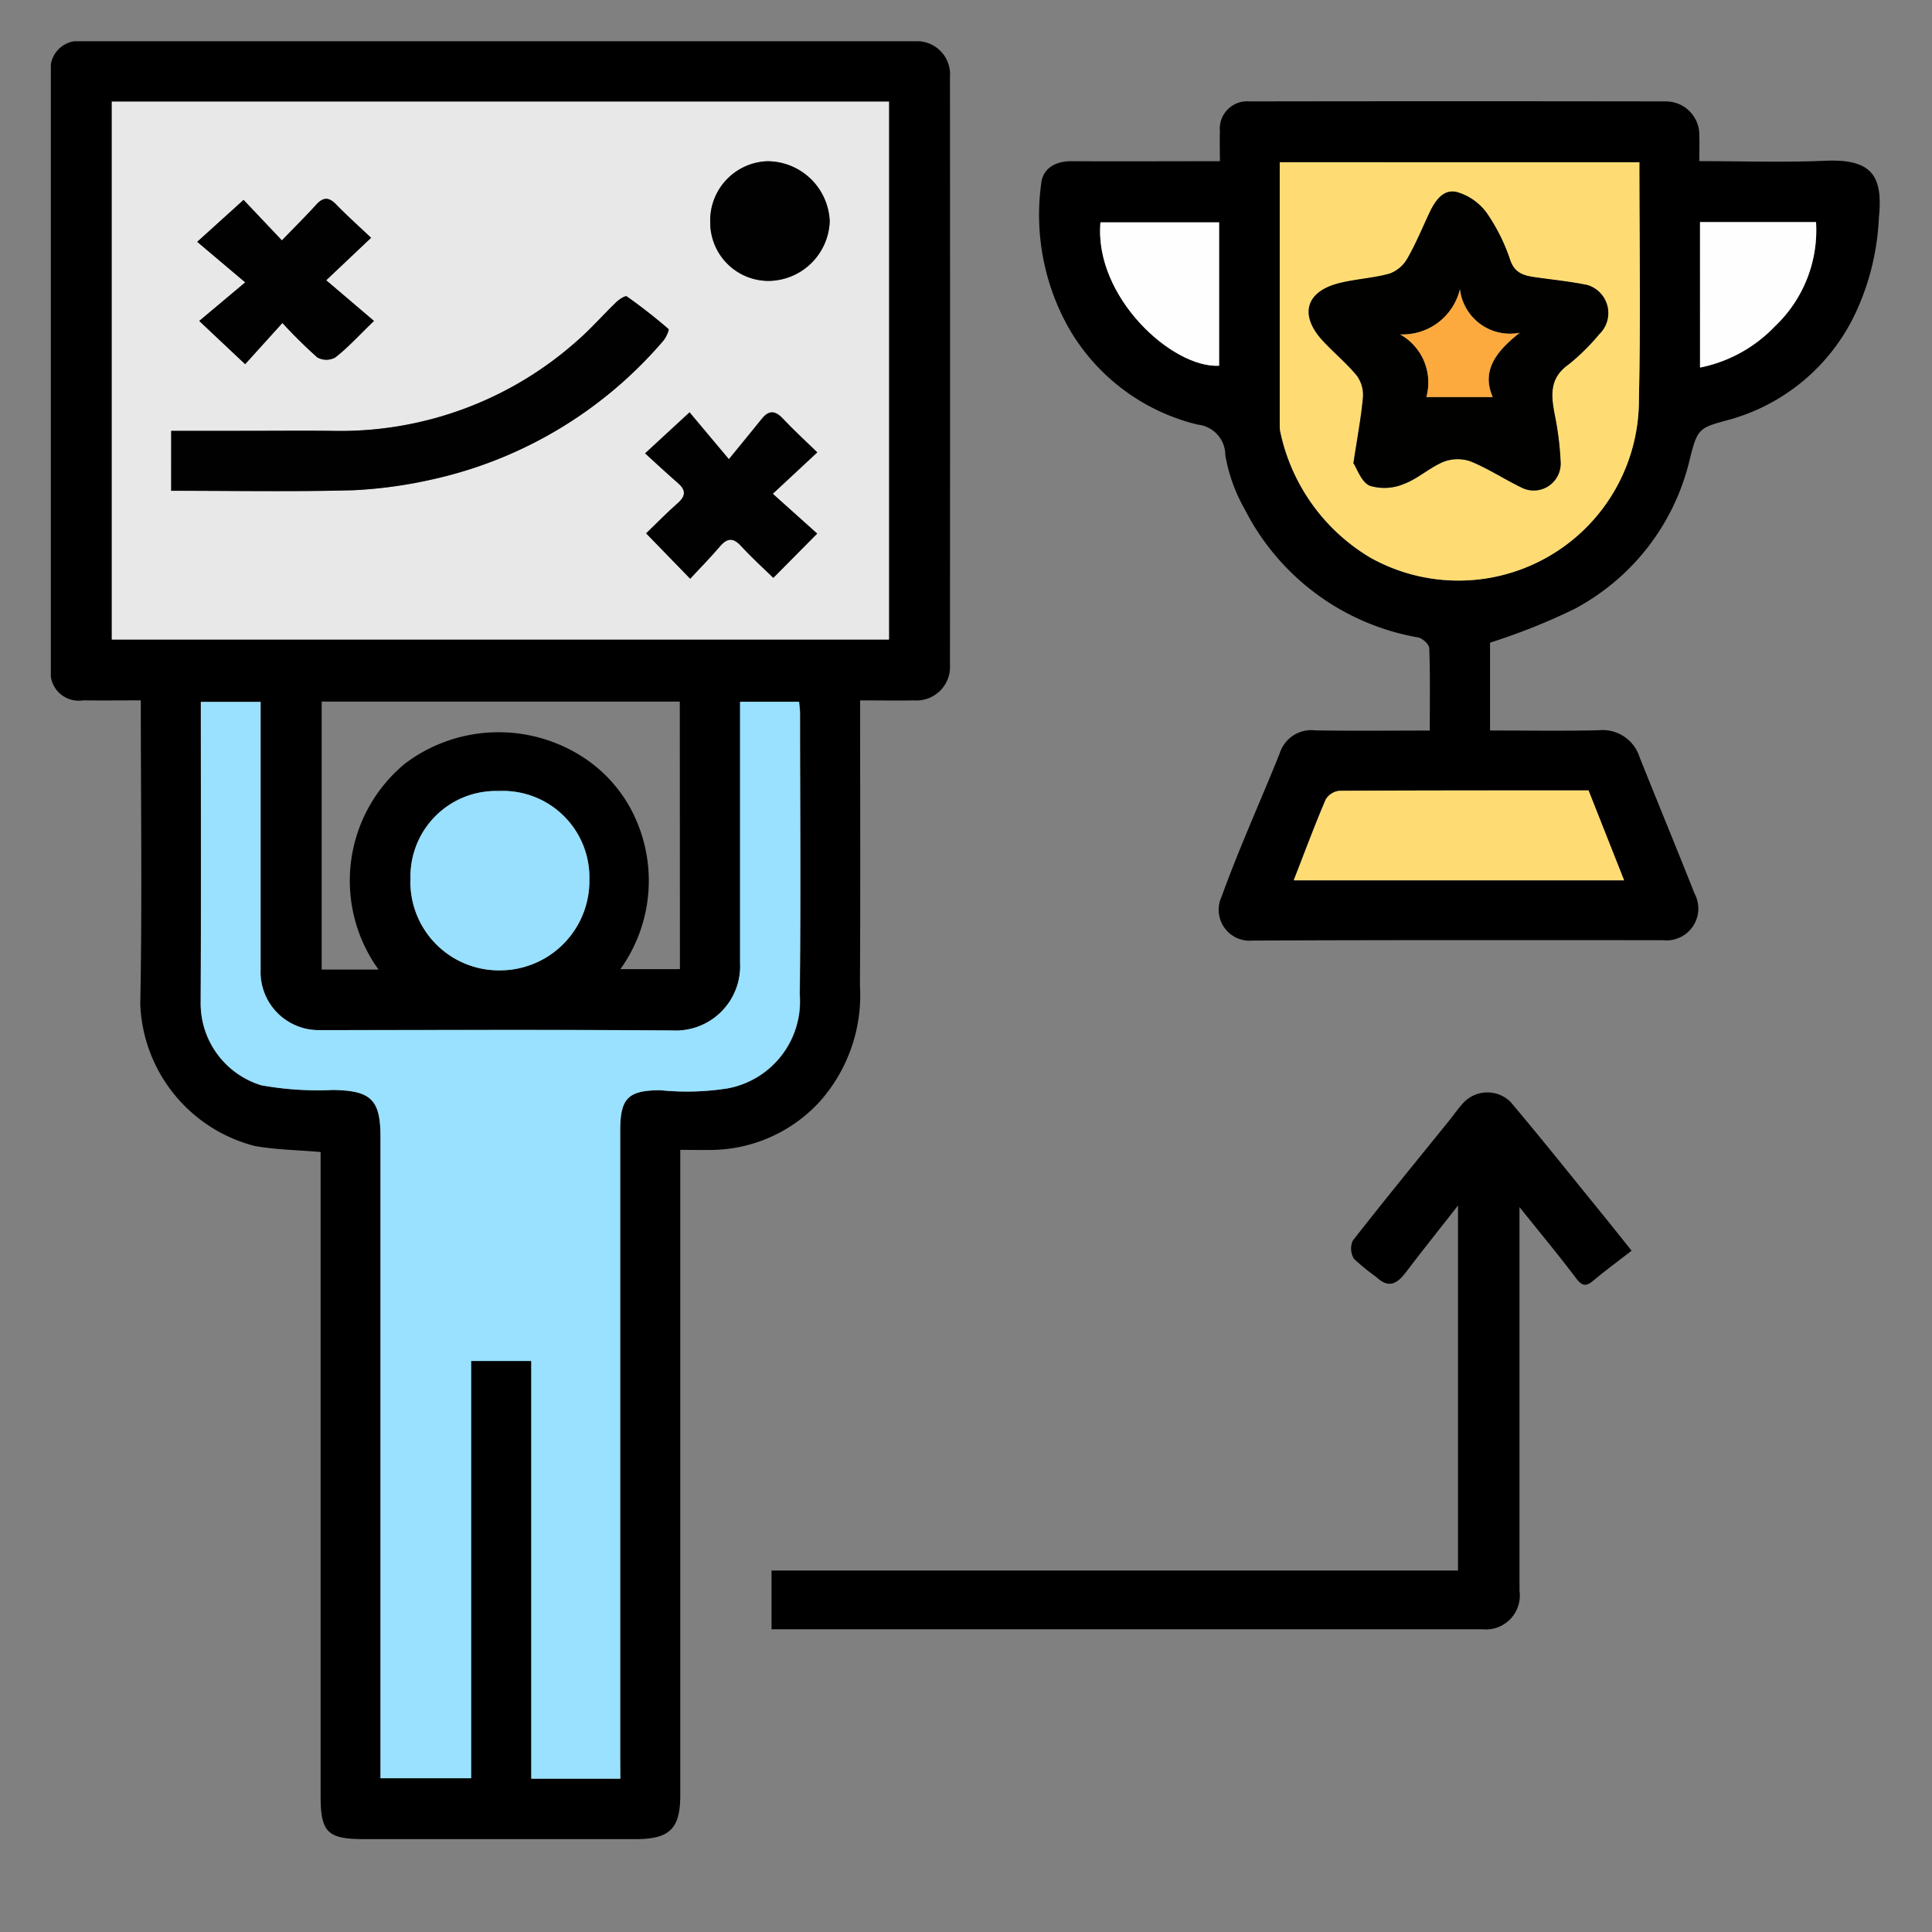 <svg xmlns="http://www.w3.org/2000/svg" xmlns:xlink="http://www.w3.org/1999/xlink" width="57" height="57" viewBox="0 0 57 57"><rect x="0" y="0" width="57" height="57" fill="#808080" stroke="none"/><defs><clipPath id="clip-path"><rect id="Rectangle_57964" data-name="Rectangle 57964" width="53.958" height="53.046" fill="none"></rect></clipPath></defs><g id="Group_144606" data-name="Group 144606" transform="translate(-475 -2277)"><rect id="Rectangle_57837" data-name="Rectangle 57837" width="57" height="57" transform="translate(475 2277)" fill="#fff" opacity="0"></rect><g id="Group_144616" data-name="Group 144616" transform="translate(476.5 2278.218)"><g id="Group_144615" data-name="Group 144615" clip-path="url(#clip-path)"><path id="Path_89724" data-name="Path 89724" d="M23.876,19.45c0,2.85.011,5.629-.005,8.408a4.722,4.722,0,0,1-1.19,3.429,4.394,4.394,0,0,1-3.1,1.42c-.312.008-.625,0-1.011,0V33.3q0,9.225,0,18.449c0,.985-.314,1.293-1.316,1.293H9.244c-1.08,0-1.284-.2-1.285-1.264q0-9.2,0-18.394V32.77c-.658-.057-1.31-.066-1.944-.178A4.5,4.5,0,0,1,2.638,28.4c.059-2.961.016-5.925.016-8.955-.583,0-1.146.006-1.709,0A.828.828,0,0,1,0,18.509Q0,9.726,0,.943A.824.824,0,0,1,.943,0Q13.208,0,25.473,0a.978.978,0,0,1,1.054,1.053q.006,8.672,0,17.344a.99.99,0,0,1-1.059,1.049c-.512.008-1.025,0-1.592,0M1.8,17.649H24.728V1.781H1.8Zm15,33.609V50.6q0-9.226,0-18.452c0-.968.23-1.2,1.186-1.2a7.722,7.722,0,0,0,1.978-.053A2.611,2.611,0,0,0,22.1,28.125c.035-2.762.01-5.525.009-8.287,0-.122-.019-.244-.028-.353H20.339v.306q0,3.7,0,7.4a1.9,1.9,0,0,1-1.991,1.991c-3.463-.027-6.926-.009-10.389-.011A1.715,1.715,0,0,1,6.192,27.39q0-3.674,0-7.348v-.551H4.423c0,2.987.009,5.934-.005,8.88a2.526,2.526,0,0,0,1.79,2.43,9.4,9.4,0,0,0,2.116.138c1.119.019,1.4.284,1.4,1.381V51.245H12.4V38.935h1.775V51.259Zm1.756-31.777H7.991v7.906H9.668a4.479,4.479,0,0,1,.785-6.08,4.584,4.584,0,0,1,5.2-.217,4.2,4.2,0,0,1,1.7,2.094,4.479,4.479,0,0,1-.55,4.191h1.757Zm-7.945,5.274a2.613,2.613,0,0,0,2.653,2.655,2.64,2.64,0,0,0,2.627-2.677,2.552,2.552,0,0,0-2.675-2.614,2.522,2.522,0,0,0-2.6,2.636" transform="translate(0 0)"></path><path id="Path_89725" data-name="Path 89725" d="M210.905,27.952v2.589c1.077,0,2.139.018,3.2-.007a1.144,1.144,0,0,1,1.212.794c.536,1.343,1.089,2.678,1.621,4.022A.939.939,0,0,1,216,36.727c-4.034,0-8.069-.008-12.1.012a.913.913,0,0,1-.913-1.3c.515-1.429,1.148-2.815,1.713-4.227a.979.979,0,0,1,1.049-.675c1.1.02,2.207.006,3.378.006,0-.821.014-1.624-.015-2.425,0-.115-.2-.3-.332-.323a7.1,7.1,0,0,1-5.108-3.773,4.92,4.92,0,0,1-.577-1.6.908.908,0,0,0-.816-.906,6.014,6.014,0,0,1-3.806-2.854,6.8,6.8,0,0,1-.813-4.236c.039-.467.417-.684.9-.681,1.435.008,2.87,0,4.375,0,0-.3-.01-.592,0-.878a.809.809,0,0,1,.882-.886q6.134-.01,12.269,0a.986.986,0,0,1,.993,1c.008.236,0,.472,0,.762,1.258,0,2.488.042,3.715-.011,1.406-.061,1.707.469,1.582,1.692a7.394,7.394,0,0,1-.747,2.924,5.84,5.84,0,0,1-3.663,3.022c-.915.25-.941.239-1.19,1.258a6.741,6.741,0,0,1-3.4,4.337,18.393,18.393,0,0,1-2.477.986m4.405-14.175H204.7c0,2.609,0,5.184,0,7.759a.892.892,0,0,0,.022.217,5.681,5.681,0,0,0,2.654,3.69,5.325,5.325,0,0,0,7.92-4.683c.053-2.316.014-4.634.014-6.983m-10.2,21.185h9.748l-1.049-2.652c-2.462,0-4.909,0-7.356.012a.538.538,0,0,0-.4.262c-.324.761-.613,1.537-.941,2.379m-2.2-19.413h-3.5c-.19,2.192,2.114,4.306,3.5,4.23Zm14.19,4.284a4.18,4.18,0,0,0,2.2-1.208,3.906,3.906,0,0,0,1.222-3.083H217.1Z" transform="translate(-168.444 -10.207)"></path><path id="Path_89726" data-name="Path 89726" d="M169.421,214.794c-.376.292-.766.579-1.137.889-.233.195-.348.13-.518-.1-.507-.671-1.045-1.317-1.652-2.076v1.763q0,4.779,0,9.558a1,1,0,0,1-1.085,1.135c-6.981,0-13.961,0-20.982,0v-1.733H164.3v-10.77c-.567.724-1.057,1.336-1.531,1.961-.252.332-.5.506-.872.155a6.309,6.309,0,0,1-.666-.543.569.569,0,0,1-.034-.538c.925-1.185,1.879-2.348,2.824-3.517.148-.183.281-.379.441-.551a.97.97,0,0,1,1.391-.019c.911,1.08,1.792,2.186,2.684,3.282.286.351.567.706.882,1.1" transform="translate(-122.784 -179.112)"></path><path id="Path_89727" data-name="Path 89727" d="M12.2,12.065H35.128V27.934H12.2Zm1.75,11.481c1.818,0,3.585.032,5.349-.015a13.4,13.4,0,0,0,2.345-.318,12.525,12.525,0,0,0,6.816-4.083c.087-.1.19-.332.161-.357-.393-.339-.8-.66-1.228-.96-.044-.031-.224.084-.309.165-.39.375-.747.785-1.154,1.14a10.505,10.505,0,0,1-7.242,2.66c-.9-.009-1.8,0-2.707,0H13.952Zm5.984-5.009-1.41-1.2,1.326-1.254c-.364-.345-.706-.65-1.025-.978-.216-.222-.385-.225-.593,0-.3.336-.627.656-1.013,1.055l-1.131-1.195L14.72,16.2,16.136,17.4,14.78,18.538l1.355,1.272,1.1-1.216a14.125,14.125,0,0,0,1.031,1.018.552.552,0,0,0,.528,0c.36-.282.673-.625,1.143-1.079m13.078,3.875c-.383-.374-.71-.671-1.011-.993-.228-.244-.418-.26-.63,0-.283.353-.571.7-.97,1.191l-1.16-1.383L27.931,22.44c.342.31.649.6.968.875.231.2.243.373.005.585-.338.3-.656.627-.942.9l1.3,1.339c.287-.309.594-.621.878-.953.218-.256.393-.261.625-.01.3.331.64.634.95.937l1.294-1.306L31.7,23.634l1.313-1.222m-3.158-6.828a1.723,1.723,0,0,0,1.718,1.772A1.824,1.824,0,0,0,33.381,15.6a1.845,1.845,0,0,0-1.85-1.776,1.749,1.749,0,0,0-1.676,1.761" transform="translate(-10.401 -10.284)" fill="#e8e8e8"></path><path id="Path_89728" data-name="Path 89728" d="M42.315,163.781H39.688V151.458H37.913v12.31H35.241v-.584q0-9.171,0-18.342c0-1.1-.284-1.362-1.4-1.381a9.4,9.4,0,0,1-2.116-.138,2.526,2.526,0,0,1-1.789-2.43c.014-2.946.005-5.893.005-8.88H31.7v.551q0,3.674,0,7.348a1.715,1.715,0,0,0,1.768,1.784c3.463,0,6.926-.017,10.388.011a1.9,1.9,0,0,0,1.991-1.991q0-3.7,0-7.4v-.306h1.739c.009.109.028.231.028.353,0,2.762.026,5.525-.009,8.287a2.611,2.611,0,0,1-2.131,2.765,7.715,7.715,0,0,1-1.978.053c-.957.006-1.186.234-1.186,1.2q0,9.226,0,18.453Z" transform="translate(-25.514 -112.522)" fill="#99e1ff"></path><path id="Path_89729" data-name="Path 89729" d="M71.872,152.489a2.522,2.522,0,0,1,2.6-2.636,2.552,2.552,0,0,1,2.675,2.614,2.64,2.64,0,0,1-2.627,2.677,2.613,2.613,0,0,1-2.653-2.655" transform="translate(-61.26 -127.733)" fill="#98e0fe"></path><path id="Path_89730" data-name="Path 89730" d="M256.232,24.187c0,2.349.039,4.667-.014,6.983a5.325,5.325,0,0,1-7.92,4.683,5.682,5.682,0,0,1-2.654-3.69.9.9,0,0,1-.022-.218c0-2.575,0-5.15,0-7.759Zm-8.437,8.888c.105.157.23.55.479.659a1.475,1.475,0,0,0,1.006-.054c.413-.155.759-.482,1.168-.652a1.157,1.157,0,0,1,.8-.013c.515.209.985.522,1.488.765a.794.794,0,0,0,1.168-.731,9.037,9.037,0,0,0-.172-1.395c-.111-.577-.172-1.1.409-1.5a6.362,6.362,0,0,0,.9-.889.863.863,0,0,0-.347-1.452c-.509-.107-1.031-.155-1.546-.231-.326-.048-.6-.114-.732-.507a5.485,5.485,0,0,0-.7-1.4,1.66,1.66,0,0,0-.871-.605c-.4-.1-.641.252-.805.6-.216.455-.406.925-.657,1.36a1,1,0,0,1-.524.447c-.479.135-.989.158-1.473.277-1.01.249-1.2.949-.488,1.716.326.349.7.657,1,1.026a.967.967,0,0,1,.173.642c-.053.589-.165,1.172-.282,1.943" transform="translate(-209.365 -20.617)" fill="#fedc73"></path><path id="Path_89731" data-name="Path 89731" d="M248.428,152.387c.328-.842.616-1.618.941-2.379a.538.538,0,0,1,.4-.262c2.447-.016,4.894-.012,7.356-.012l1.049,2.652h-9.748" transform="translate(-211.758 -127.632)" fill="#fedc73"></path><path id="Path_89732" data-name="Path 89732" d="M213.2,36.189v4.23c-1.389.076-3.694-2.038-3.5-4.23Z" transform="translate(-178.733 -30.847)" fill="#fefefe"></path><path id="Path_89733" data-name="Path 89733" d="M329.629,40.435v-4.29h3.422a3.906,3.906,0,0,1-1.222,3.083,4.18,4.18,0,0,1-2.2,1.208" transform="translate(-280.973 -30.81)" fill="#fefefe"></path><path id="Path_89734" data-name="Path 89734" d="M24.056,56.707V54.939h2.032c.9,0,1.8-.008,2.707,0a10.5,10.5,0,0,0,7.242-2.66c.407-.355.764-.765,1.154-1.14.085-.081.265-.2.309-.165q.636.449,1.228.96c.03.025-.074.261-.161.357a12.525,12.525,0,0,1-6.816,4.083,13.419,13.419,0,0,1-2.345.318c-1.764.047-3.531.015-5.349.015" transform="translate(-20.505 -43.446)" fill="#010101"></path><path id="Path_89735" data-name="Path 89735" d="M34.478,35.1c-.47.454-.782.8-1.143,1.079a.553.553,0,0,1-.528,0,14.215,14.215,0,0,1-1.031-1.018l-1.1,1.216L29.322,35.1l1.356-1.138-1.416-1.195,1.368-1.238,1.131,1.195c.385-.4.708-.719,1.013-1.055.208-.23.378-.227.593,0,.319.328.661.634,1.025.978L33.068,33.9l1.41,1.2" transform="translate(-24.944 -26.85)" fill="#010101"></path><path id="Path_89736" data-name="Path 89736" d="M123.843,75.339l-1.313,1.222,1.31,1.175-1.294,1.306c-.31-.3-.645-.606-.95-.937-.231-.252-.406-.246-.625.01-.284.332-.591.643-.878.953l-1.3-1.339c.287-.277.6-.6.942-.9.237-.212.226-.384-.005-.585-.319-.276-.626-.565-.968-.875l1.313-1.208,1.16,1.383c.4-.489.687-.838.97-1.191.212-.264.4-.249.63,0,.3.322.627.619,1.011.993" transform="translate(-101.23 -63.211)" fill="#010101"></path><path id="Path_89737" data-name="Path 89737" d="M131.8,25.731a1.749,1.749,0,0,1,1.676-1.761,1.845,1.845,0,0,1,1.85,1.776A1.824,1.824,0,0,1,133.52,27.5a1.723,1.723,0,0,1-1.718-1.772" transform="translate(-112.347 -20.431)" fill="#010101"></path><path id="Path_89738" data-name="Path 89738" d="M252.718,38.049c.117-.772.229-1.355.282-1.943a.967.967,0,0,0-.173-.642c-.3-.369-.675-.676-1-1.026-.717-.767-.522-1.468.488-1.716.485-.119.994-.143,1.473-.277A1,1,0,0,0,254.31,32c.251-.435.441-.9.657-1.36.164-.346.407-.7.806-.6a1.661,1.661,0,0,1,.871.605,5.486,5.486,0,0,1,.7,1.4c.135.393.406.459.732.507.516.076,1.037.124,1.546.231a.863.863,0,0,1,.348,1.452,6.361,6.361,0,0,1-.9.889c-.581.407-.52.927-.409,1.5a9.055,9.055,0,0,1,.172,1.395.794.794,0,0,1-1.168.731c-.5-.243-.973-.556-1.488-.765a1.157,1.157,0,0,0-.8.013c-.409.169-.756.5-1.168.652a1.476,1.476,0,0,1-1.006.054c-.249-.109-.374-.5-.479-.659m4.9-3.855a1.488,1.488,0,0,1-1.76-1.283A1.738,1.738,0,0,1,254.1,34.24a1.625,1.625,0,0,1,.773,1.849h1.957c-.325-.746.05-1.311.792-1.894" transform="translate(-214.288 -25.592)" fill="#010100"></path><path id="Path_89739" data-name="Path 89739" d="M273.212,50.871c-.742.583-1.117,1.148-.792,1.894h-1.957a1.625,1.625,0,0,0-.773-1.849,1.738,1.738,0,0,0,1.762-1.329,1.488,1.488,0,0,0,1.76,1.283" transform="translate(-229.882 -42.268)" fill="#fcaa3d"></path></g></g></g></svg>